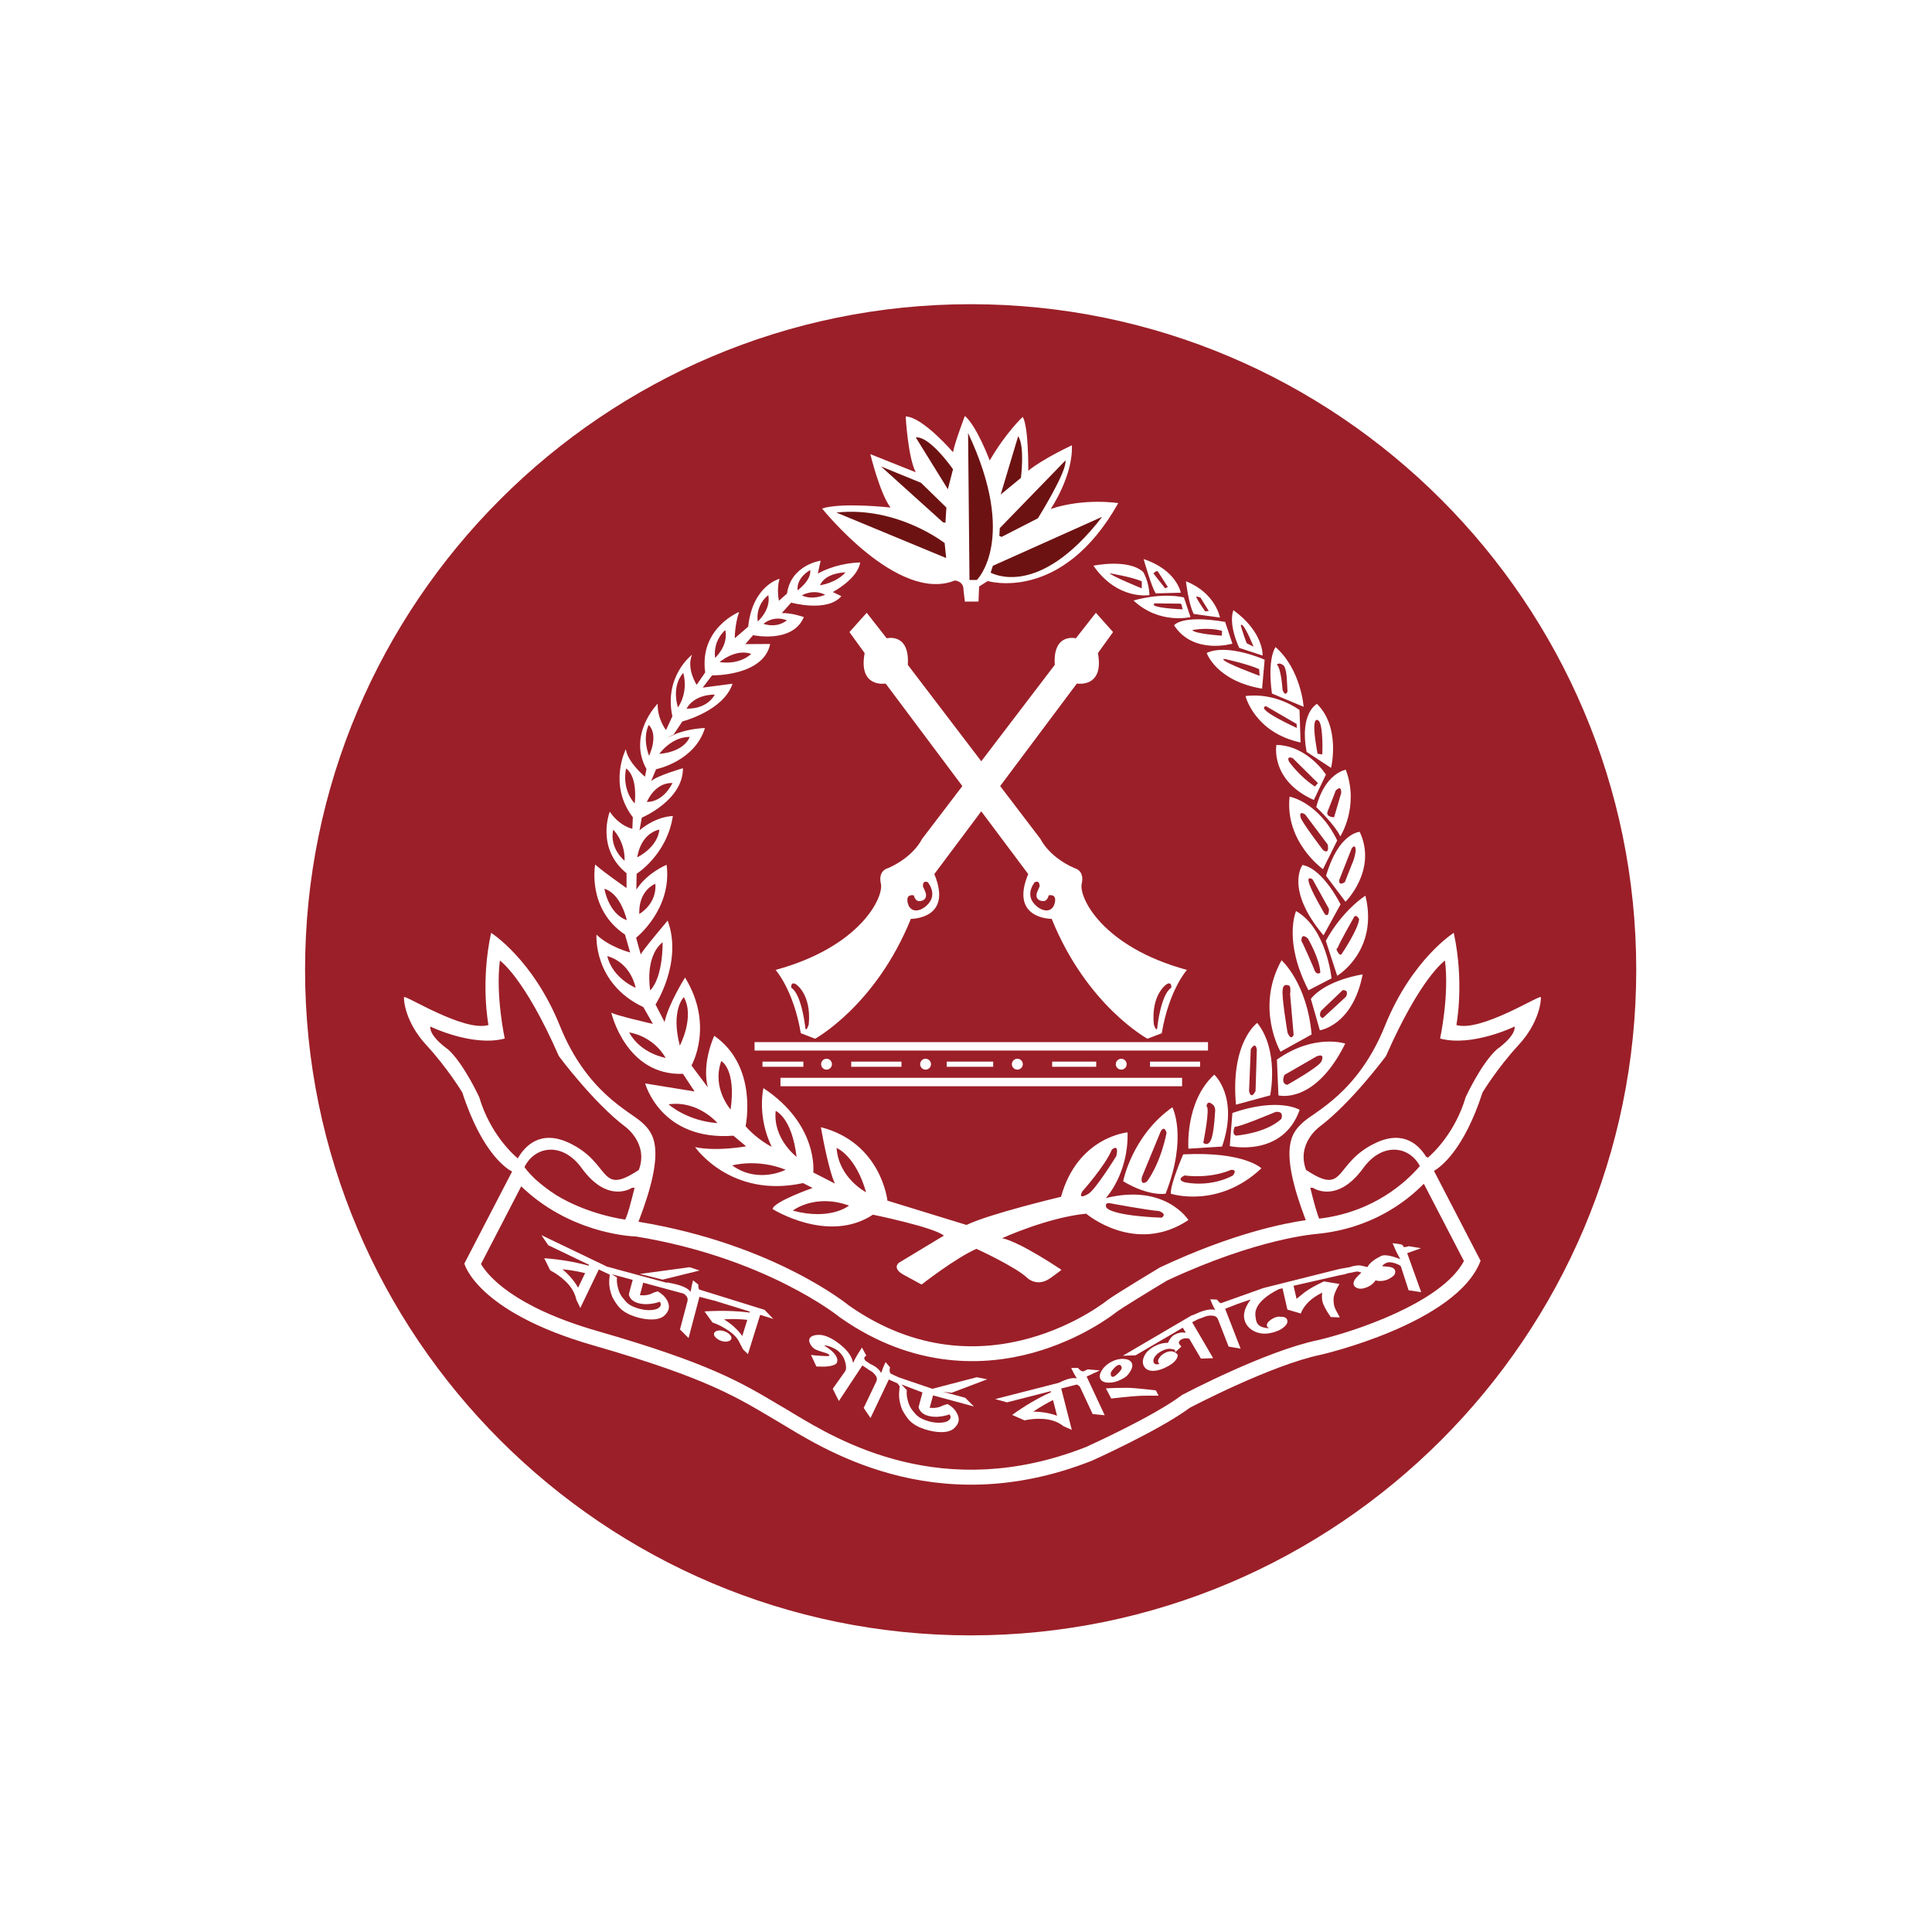 <svg width="153" height="153" viewBox="0 0 153 153" fill="none" xmlns="http://www.w3.org/2000/svg">
<rect width="153" height="153" fill="white"/>
<path d="M23.159 76.804C23.159 47.189 47.251 23.09 76.869 23.09C106.482 23.09 130.578 47.189 130.578 76.804C130.578 106.418 106.482 130.51 76.869 130.51C47.251 130.51 23.159 106.418 23.159 76.804Z" fill="#9B1F28"/>
<path d="M23.159 76.804C23.159 47.189 47.251 23.09 76.869 23.09C106.482 23.09 130.578 47.189 130.578 76.804C130.578 106.418 106.482 130.51 76.869 130.51C47.251 130.51 23.159 106.418 23.159 76.804Z" stroke="white" stroke-width="2" stroke-miterlimit="10"/>
<path d="M91.673 81.164C91.63 81.979 91.373 81.118 91.373 81.118C91.145 78.728 92.393 77.941 92.393 77.941C92.822 77.698 92.759 78.222 92.759 78.222C91.963 78.704 91.673 81.164 91.673 81.164ZM83.517 71.555C83.291 72.385 82.359 72.193 81.815 71.465C81.273 70.737 81.878 69.955 81.878 69.955C81.897 69.824 82.269 69.723 82.306 70.003C82.349 70.274 82.371 70.067 82.155 70.598C81.938 71.114 82.246 71.35 82.605 71.362C82.966 71.371 83.047 70.906 83.047 70.906C83.047 70.906 83.745 70.727 83.517 71.555ZM85.665 69.978C85.91 68.912 85.091 68.75 85.091 68.75C83.036 67.846 82.409 66.454 82.409 66.454L71.892 52.652C72.052 50.082 70.22 50.548 70.22 50.548L68.637 48.527L67.269 50.056L68.474 51.721C67.953 54.513 70.136 54.132 70.136 54.132L81.427 69.22C79.931 72.804 83.286 72.767 83.286 72.767C86.071 79.652 90.867 82.258 90.867 82.258L92.003 81.825C92.573 78.391 93.995 76.81 93.995 76.81C87.271 74.979 85.42 71.044 85.665 69.978Z" fill="white"/>
<path d="M73.603 71.465C73.061 72.193 72.126 72.385 71.899 71.555C71.678 70.727 72.371 70.908 72.371 70.908C72.371 70.908 72.453 71.371 72.812 71.364C73.17 71.351 73.478 71.115 73.267 70.597C73.053 70.07 73.069 70.273 73.109 70.001C73.151 69.723 73.52 69.823 73.54 69.956C73.54 69.956 74.147 70.737 73.603 71.465ZM64.048 81.118C64.048 81.118 63.791 81.977 63.746 81.164C63.746 81.164 63.455 78.705 62.661 78.223C62.661 78.223 62.594 77.698 63.027 77.941C63.027 77.941 64.272 78.726 64.048 81.118ZM88.146 50.055L86.784 48.528L85.201 50.548C85.201 50.548 83.366 50.082 83.529 52.653L73.008 66.453C73.008 66.453 72.381 67.845 70.329 68.749C70.329 68.749 69.515 68.913 69.759 69.978C70.005 71.043 68.139 74.98 61.422 76.81C61.422 76.81 62.841 78.391 63.419 81.824L64.55 82.258C64.55 82.258 69.346 79.652 72.135 72.766C72.135 72.766 75.49 72.805 73.991 69.221L85.278 54.132C85.278 54.132 87.465 54.512 86.947 51.721L88.146 50.055Z" fill="white"/>
<path d="M95.664 82.528H59.755V83.196H95.664V82.528Z" fill="white"/>
<path d="M93.614 85.355H61.807V86.023H93.614V85.355Z" fill="white"/>
<path d="M63.621 84.072H60.383V84.481H63.621V84.072Z" fill="white"/>
<path d="M71.389 84.072H67.41V84.481H71.389V84.072Z" fill="white"/>
<path d="M78.653 84.072H74.975V84.481H78.653V84.072Z" fill="white"/>
<path d="M86.811 84.072H83.325V84.481H86.811V84.072Z" fill="white"/>
<path d="M95.038 84.072H91.072V84.481H95.038V84.072Z" fill="white"/>
<path d="M65.885 84.276C65.885 84.514 65.692 84.707 65.454 84.707C65.217 84.707 65.027 84.514 65.027 84.276C65.027 84.039 65.217 83.844 65.454 83.844C65.693 83.844 65.885 84.039 65.885 84.276Z" fill="white"/>
<path d="M73.728 84.276C73.728 84.514 73.535 84.707 73.298 84.707C73.058 84.707 72.87 84.514 72.87 84.276C72.87 84.039 73.058 83.844 73.298 83.844C73.534 83.844 73.728 84.039 73.728 84.276Z" fill="white"/>
<path d="M81 84.276C81 84.514 80.805 84.707 80.569 84.707C80.329 84.707 80.132 84.514 80.132 84.276C80.132 84.039 80.329 83.844 80.569 83.844C80.805 83.844 81 84.039 81 84.276Z" fill="white"/>
<path d="M89.223 84.276C89.223 84.514 89.029 84.707 88.797 84.707C88.557 84.707 88.362 84.514 88.362 84.276C88.362 84.039 88.557 83.844 88.797 83.844C89.029 83.844 89.223 84.039 89.223 84.276Z" fill="white"/>
<path d="M91.992 96.431C91.992 96.431 88.284 96.327 87.626 95.647C87.626 95.647 87.4 95.199 87.922 95.29C87.922 95.29 90.885 95.845 91.775 95.903C91.775 95.903 92.472 96.123 91.992 96.431ZM86.185 94.546C86.185 94.546 85.312 95.091 85.708 94.354C85.708 94.354 87.539 92.306 88.047 91.046C88.047 91.046 88.646 90.487 88.402 91.554C88.402 91.554 86.749 94.231 86.185 94.546ZM66.252 90.908C66.252 90.908 67.755 91.495 68.588 94.42C68.588 94.42 66.416 93.302 66.252 90.908ZM62.779 95.872C62.779 95.872 64.531 94.493 67.235 95.474C67.235 95.474 65.801 96.677 62.779 95.872ZM61.429 87.975C61.429 87.975 62.713 88.49 63.082 91.611C63.082 91.611 61.196 90.188 61.429 87.975ZM57.984 92.292C57.984 92.292 59.953 91.731 62.219 92.634C62.219 92.634 60.05 93.78 57.984 92.292ZM57.859 87.864C57.859 87.864 56.347 86.171 57.121 84.025C57.121 84.025 58.312 84.665 57.859 87.864ZM52.943 87.454C55.295 87.125 56.822 88.943 56.822 88.943C54.391 88.769 52.943 87.454 52.943 87.454ZM53.836 82.809C53.1 79.98 54.155 78.965 54.155 78.965C55.037 80.533 53.836 82.809 53.836 82.809ZM49.829 81.762C49.829 81.762 51.663 81.978 52.719 83.779C52.719 83.779 50.72 83.442 49.829 81.762ZM51.493 78.433C51.493 78.433 51.01 75.808 52.474 74.617C52.474 74.617 52.537 77.343 51.493 78.433ZM48.089 75.719C48.089 75.719 49.829 76.064 50.342 78.227C50.342 78.227 48.533 77.508 48.089 75.719ZM49.586 60.855C50.548 61.577 50.262 63.634 50.262 63.634C49.175 62.397 49.586 60.855 49.586 60.855ZM47.864 70.387C49.184 70.767 49.639 72.87 49.639 72.87C48.18 72.356 47.864 70.387 47.864 70.387ZM48.562 65.703C48.562 65.703 49.517 66.628 49.461 68.163C49.461 68.163 48.242 67.207 48.562 65.703ZM52.21 65.696C52.21 65.696 52.229 66.934 50.469 67.898C50.469 67.898 50.642 66.086 52.21 65.696ZM51.378 57.413C52.19 58.242 51.399 59.853 51.399 59.853C50.836 58.324 51.378 57.413 51.378 57.413ZM53.254 62.008C53.254 62.008 52.596 63.5 51.226 63.511C51.226 63.511 51.83 61.966 53.254 62.008ZM54.616 58.356C54.616 58.356 54.298 59.512 52.21 59.704C52.21 59.704 53.153 58.356 54.616 58.356ZM54.112 53.295C54.535 54.931 53.685 56.022 53.685 56.022C53.16 54.169 54.112 53.295 54.112 53.295ZM56.603 55.005C56.603 55.005 56.103 56.144 54.373 56.121C54.373 56.121 54.852 55.024 56.603 55.005ZM57.439 49.898C57.7 51.15 56.627 52.101 56.627 52.101C56.46 50.669 57.439 49.898 57.439 49.898ZM59.492 51.781C59.492 51.781 58.658 52.669 56.989 52.433C56.989 52.433 58.235 51.342 59.492 51.781ZM60.846 47.134C61.06 48.315 60.006 49.215 60.006 49.215C59.832 47.828 60.846 47.134 60.846 47.134ZM62.316 49.121C62.316 49.121 61.634 49.775 60.457 49.405C60.457 49.405 61.207 48.702 62.316 49.121ZM64.164 45.148C64.271 45.946 63.161 46.751 63.161 46.751C63.07 45.699 64.164 45.148 64.164 45.148ZM65.35 47.101C65.35 47.101 64.35 47.567 63.503 47.149C63.503 47.149 64.376 46.611 65.35 47.101ZM66.957 45.329C66.202 46.185 64.934 46.349 64.934 46.349C65.397 45.322 66.957 45.329 66.957 45.329ZM51.892 69.988C51.892 69.988 52.137 71.403 50.632 72.384C50.632 72.384 50.454 70.673 51.892 69.988ZM87.577 94.878C87.577 94.878 89.376 92.955 89.295 89.676C89.295 89.676 85.339 90.023 84.026 94.778C84.026 94.778 78.412 96.105 76.539 97.007L70.277 95.082C70.277 95.082 69.804 90.498 65.009 89.265C65.009 89.265 65.561 92.522 66.118 93.73L64.406 92.851C64.406 92.851 64.845 89.08 60.458 86.171C60.458 86.171 59.925 88.362 61.114 90.822C61.114 90.822 59.903 90.205 59.045 89.183C59.045 89.183 60.066 84.469 56.564 82.027C56.564 82.027 55.56 84.142 56.051 86.105L54.759 84.379C54.759 84.379 56.584 81.209 54.25 77.415C54.25 77.415 52.918 79.53 52.63 80.942L51.913 79.549C51.913 79.549 54.084 76.19 52.875 72.904C52.875 72.904 50.806 75.344 50.744 75.593L50.375 74.261C50.375 74.261 53.247 72.003 52.792 68.486C52.792 68.486 51.275 69.093 50.394 70.451L50.416 69.196C50.416 69.196 52.813 67.702 53.285 64.627C53.285 64.627 52.054 64.588 50.642 65.754L50.827 64.751C50.827 64.751 54.103 63.383 54.084 60.835C54.084 60.835 51.973 61.449 51.563 61.862L51.955 60.917C51.955 60.917 55.007 60.316 55.827 57.654C55.827 57.654 54.475 57.683 53.367 58.185C52.263 58.692 53.354 58.158 53.354 58.158L54.037 57.133C54.037 57.133 57.305 56.298 58.011 54.145L55.649 54.455L56.387 53.486C56.387 53.486 60.458 53.565 60.993 50.998L59.024 51.011L59.641 50.3C59.641 50.3 62.767 50.985 63.658 48.869C63.658 48.869 62.713 48.523 61.908 48.553L62.656 47.722C62.656 47.722 65.513 48.523 66.631 47.21L65.951 46.885C65.951 46.885 67.906 45.864 68.121 44.544C68.121 44.544 66.423 44.522 64.764 45.422L64.989 44.402C64.989 44.402 62.649 44.726 62.324 47.004L61.687 47.575C61.687 47.575 61.483 46.714 61.733 45.834C61.733 45.834 59.596 46.367 59.251 49.628L58.186 50.547C58.186 50.547 58.186 49.441 58.533 48.461C58.533 48.461 55.358 49.747 55.847 53.252L55.17 54.234C55.17 54.234 54.337 52.951 54.804 51.848C54.804 51.848 52.563 53.557 53.247 56.726L52.742 57.817C52.742 57.817 52.042 56.93 52.085 55.725C52.085 55.725 49.677 58.158 51.194 60.902L51.08 61.511C51.08 61.511 49.719 60.391 49.561 59.333C49.561 59.333 48.133 62.134 50.117 64.721L50.077 65.633C50.077 65.633 49.077 65.441 48.289 64.279C48.289 64.279 47.158 67.15 49.618 69.157V70.326C49.618 70.326 47.836 69.094 47.133 68.463C47.133 68.463 46.461 71.968 49.494 74.014L49.903 75.429C49.903 75.429 48.243 74.999 47.237 74.014C47.237 74.014 46.95 77.869 50.947 79.754L51.706 81.086C51.706 81.086 48.632 80.388 48.407 80.185C48.407 80.185 49.557 85.205 54.084 85.04L55.007 86.436L51.093 85.801C51.093 85.801 52.322 90.372 58.08 89.939L59.087 90.779C59.087 90.779 56.771 91.209 55.047 90.843C55.047 90.843 57.875 94.94 63.595 93.692L64.351 94.079C64.351 94.079 61.298 95.147 61.179 95.743C61.179 95.743 65.582 98.529 69.13 96.194C69.13 96.194 73.926 97.174 74.746 97.851L71.177 100.006C71.177 100.006 70.622 100.434 71.547 100.944L72.982 101.726C72.982 101.726 75.686 99.614 77.325 98.899C77.325 98.899 80.464 100.333 81.363 101.212C81.363 101.212 82.143 101.968 83.188 101.212C84.236 100.456 84.053 100.557 84.053 100.557C84.053 100.557 80.79 98.344 79.357 98.058C79.357 98.058 82.941 96.417 86.014 96.113C86.014 96.113 89.91 99.429 94.114 96.618C94.113 96.618 92.308 93.71 87.577 94.878Z" fill="white"/>
<path d="M90.829 93.57C90.829 93.57 90.279 93.982 90.434 93.198L91.918 89.602C91.918 89.602 92.184 89.061 92.382 89.704C92.382 89.704 91.992 91.957 90.829 93.57ZM92.842 87.689C89.643 89.939 88.945 93.546 88.945 93.546C91 94.778 92.308 94.532 92.308 94.532C94.071 90.023 92.842 87.689 92.842 87.689ZM96.775 49.962L96.759 50.342C96.759 50.342 94.557 50.191 94.426 49.896C94.426 49.896 95.699 49.64 96.775 49.962ZM92.977 49.522C94.521 51.885 97.597 50.973 97.597 50.973L97.021 49.248C93.538 48.661 92.977 49.522 92.977 49.522ZM98.404 49.522C98.747 49.866 99.269 51.21 99.269 51.21L98.747 50.952C98.657 50.847 98.287 49.642 98.287 49.642C98.203 49.349 98.404 49.522 98.404 49.522ZM99.988 51.914C99.988 51.914 100.099 50.083 97.679 48.322C97.679 48.322 97.215 49.28 98.14 51.309L99.988 51.914ZM101.667 52.714C101.667 52.714 101.874 52.937 101.91 53.837L101.962 54.765C101.962 54.765 101.794 55.227 101.571 54.644C101.571 54.644 101.464 52.95 101.121 52.627C101.121 52.627 101.295 52.404 101.667 52.714ZM103.239 55.973C103.239 55.973 103.035 53.023 101.014 51.244C101.014 51.244 100.341 52.092 100.728 54.922L103.239 55.973ZM104.468 57.118C104.813 57.669 104.714 59.745 104.714 59.745L104.341 59.692C103.693 56.201 104.468 57.118 104.468 57.118ZM105.411 60.811C105.411 60.811 106.189 57.602 104.293 55.742C104.293 55.742 102.898 56.451 103.472 59.541L105.411 60.811ZM95.061 47.331C95.07 47.34 95.079 47.35 95.079 47.35L95.068 47.321C95.068 47.321 95.141 47.381 95.086 47.35L95.727 48.389L95.436 48.411C95.436 48.411 94.711 47.378 94.731 47.237C94.731 47.237 94.952 47.26 95.061 47.331ZM96.612 48.906C96.612 48.906 96.268 46.956 93.919 46.035C93.919 46.035 94.124 47.856 94.536 48.621L96.612 48.906ZM97.025 52.193C97.025 52.193 98.817 52.585 99.713 52.989L99.756 53.522C99.756 53.522 96.992 52.507 96.887 52.235C96.887 52.235 96.747 52.176 97.025 52.193ZM95.561 51.707C95.561 51.707 96.309 53.924 99.947 54.537L100.151 52.245C100.151 52.245 97.242 50.933 95.561 51.707ZM106.215 62.794L105.65 64.721C105.65 64.721 104.954 64.711 105.139 64.26C105.325 63.806 105.774 62.619 105.774 62.619C105.774 62.619 106.226 62.079 106.215 62.794ZM104.235 63.914C104.235 63.914 105.74 65.333 106.138 66.237C106.138 66.237 107.668 63.883 106.577 60.958C106.577 60.958 104.935 61.207 104.235 63.914ZM96.216 88.168C96.216 88.168 96.153 89.48 95.955 90.128C95.955 90.128 95.733 90.874 95.29 90.495C95.29 90.495 95.853 87.725 95.545 87.603C95.545 87.603 95.587 87.101 95.996 87.443C95.996 87.443 96.315 87.588 96.216 88.168ZM96.162 85.105C93.827 87.237 94.113 90.967 94.113 90.967L96.778 90.798C98.129 86.867 96.162 85.105 96.162 85.105ZM104.64 84.071C104.389 84.539 101.941 85.912 101.941 85.912C101.39 85.801 101.716 85.126 101.716 85.126L104.247 83.668C105.005 83.344 104.64 84.071 104.64 84.071ZM101.122 83.914L101.242 86.745C101.242 86.745 104.114 87.523 106.533 82.644C106.533 82.644 104.072 81.824 101.122 83.914ZM101.47 88.611C100.224 89.766 97.88 89.932 97.88 89.932C97.505 89.808 97.79 89.222 97.79 89.222C97.936 89.35 101.028 88.054 101.028 88.054C101.736 87.982 101.47 88.611 101.47 88.611ZM97.597 88.138L97.389 90.762C97.389 90.762 101.571 91.701 102.926 87.891C102.926 87.891 101.286 86.867 97.597 88.138ZM104.626 80.04L106.328 78.414C106.884 78.371 106.594 78.93 106.594 78.93L104.76 80.623C104.341 80.501 104.626 80.04 104.626 80.04ZM103.809 79.104L104.522 81.59C104.522 81.59 107.124 81.232 107.912 77.165C107.912 77.165 105.046 77.573 103.809 79.104ZM91.682 45.235L92.485 46.486L92.269 46.593L91.344 45.414C91.344 45.414 91.505 45.199 91.682 45.235ZM93.513 46.937C93.513 46.937 93.182 45.136 90.566 44.275C90.566 44.275 91.215 46.566 91.529 46.993L93.513 46.937ZM93.569 47.892L93.657 48.255C93.657 48.255 90.889 48.148 91.439 47.782L93.408 47.804C93.408 47.804 93.534 47.782 93.569 47.892ZM89.769 47.555C91.801 49.471 94.278 48.869 94.278 48.869L93.756 47.31C91.871 46.902 89.769 47.555 89.769 47.555ZM97.639 93.087C97.639 93.087 96.073 94.031 93.886 93.642C93.886 93.642 93.048 93.466 93.811 93.087C93.811 93.087 95.709 93.392 97.482 92.646C97.482 92.646 98.035 92.568 97.639 93.087ZM93.701 91.417C93.701 91.417 92.677 93.752 92.719 94.532C92.719 94.532 96.449 95.761 99.894 92.522C99.894 92.522 98.542 91.175 93.701 91.417ZM90.42 46.593C90.42 46.593 88.051 45.631 87.879 45.398C87.879 45.398 89.62 45.687 90.42 46.035V46.593ZM91.025 47.128C91.007 46.09 90.537 45.304 90.537 45.304C89.365 44.216 86.59 44.798 86.59 44.798C88.508 47.565 91.025 47.128 91.025 47.128ZM107.63 72.777C107.587 73.565 106.256 75.539 106.256 75.539C106.104 75.778 105.897 75.317 105.897 75.317C105.762 75.135 105.949 75.038 105.949 75.038C105.968 74.847 107.219 72.642 107.219 72.642C107.393 72.337 107.63 72.777 107.63 72.777ZM104.993 74.507L105.897 77.275C105.897 77.275 109.195 75.308 108.131 70.932C108.131 70.932 106.371 72.012 104.993 74.507ZM107.365 67.362C107.365 67.362 107.291 67.974 107.056 68.452L106.503 69.856C106.503 69.856 105.989 70.224 106.062 69.678L107.046 67.181C107.046 67.181 107.345 66.739 107.365 67.362ZM105.015 69.362L106.556 71.413C106.556 71.413 109.092 68.891 107.68 65.877C107.68 65.877 106.001 65.94 105.015 69.362ZM101.585 78.353C101.585 78.353 101.585 77.828 102.104 78.062C102.104 78.062 102.243 78.122 102.166 78.728L102.446 81.945C102.446 81.945 102.26 82.496 101.962 81.773C101.962 81.773 101.46 78.802 101.585 78.353ZM103.87 81.921C103.513 77.845 101.49 76.044 101.49 76.044C99.388 79.817 101.408 83.289 101.408 83.289L103.87 81.921ZM99.051 83.094C99.051 83.094 99.417 82.42 99.531 83.117L99.43 86.396C99.43 86.396 99.095 87.152 98.916 86.407L99.051 83.094ZM97.88 87.481L100.589 86.745C100.589 86.745 101.326 83.219 99.564 81.007C99.564 81.007 97.43 82.52 97.88 87.481ZM104.77 67.313C104.77 67.313 102.988 64.975 102.997 64.711C102.997 64.711 102.822 64.166 103.357 64.496L105.139 66.873C105.139 66.873 105.334 67.732 104.77 67.313ZM102.126 63.09C101.736 66.682 104.77 68.832 104.77 68.832L105.897 66.558C104.401 63.482 102.126 63.09 102.126 63.09ZM103.94 69.629L105.239 71.968C105.239 71.968 105.282 72.684 104.922 72.405C104.922 72.405 103.693 70.335 103.635 69.792C103.635 69.792 103.518 69.385 103.94 69.629ZM104.813 74.075L106.161 71.617C106.161 71.617 104.792 68.81 103.15 68.499C103.15 68.499 101.716 70.386 104.813 74.075ZM100.259 55.925L102.684 57.331L102.698 57.648C102.698 57.648 99.322 56.119 100.259 55.925ZM98.635 55.123C98.635 55.123 99.341 58.007 102.995 58.8L102.913 56.231C102.913 56.231 101.066 54.812 98.635 55.123ZM102.085 60.322C101.848 59.814 102.372 60.037 102.372 60.037L104.37 62.014L104.135 62.289C102.896 61.481 102.085 60.322 102.085 60.322ZM101.082 58.993C101.082 58.993 100.561 61.795 104.046 63.353L105.003 61.342C105.003 61.342 103.541 59.035 101.082 58.993ZM104.034 76.657C104.034 76.657 103.17 74.65 103.069 74.539C103.069 74.539 102.988 73.791 103.58 74.332C103.58 74.332 104.534 75.96 104.557 77.029C104.557 77.029 104.228 77.325 104.034 76.657ZM102.639 72.15C102.639 72.15 101.592 74.489 103.622 78.424L105.448 77.479C105.448 77.479 105.057 73.522 102.639 72.15Z" fill="white"/>
<path d="M77.488 47.635L77.539 46.445L78.222 46.011C78.222 46.011 84.081 47.794 88.558 39.844C88.558 39.844 85.902 39.413 83.21 40.306C83.21 40.306 84.994 37.669 84.884 35.265C84.884 35.265 82.556 36.353 81.432 37.284C81.432 37.284 81.467 33.828 80.995 33.015C80.995 33.015 79.685 34.221 78.378 36.469C78.378 36.469 77.363 33.754 76.412 32.94C76.412 32.94 75.614 35.032 75.471 35.811C75.471 35.811 73.071 33.015 71.723 32.979C71.723 32.979 71.905 36.235 72.523 37.401L68.924 35.965C68.924 35.965 69.689 39.105 70.523 40.194C70.523 40.194 66.71 39.764 65.106 40.268C65.106 40.268 71.105 47.794 75.614 45.969C75.614 45.969 76.338 46.008 76.304 46.745L76.412 47.641L77.488 47.635Z" fill="white"/>
<path d="M76.414 32.94C77.348 33.744 78.365 36.439 78.374 36.466C79.67 34.243 80.983 33.026 80.994 33.014C81.456 33.823 81.427 37.246 81.427 37.285C82.544 36.364 84.86 35.276 84.885 35.265C84.99 37.64 83.227 40.279 83.209 40.306C85.867 39.428 88.53 39.839 88.555 39.841C87.532 41.655 86.358 43.108 85.049 44.162C84.014 45 82.885 45.589 81.711 45.907C79.71 46.448 78.236 46.012 78.222 46.01L77.539 46.445L77.487 47.635H76.411L76.305 46.746C76.341 46.012 75.624 45.969 75.614 45.969C74.589 46.383 73.396 46.343 72.068 45.846C71.015 45.447 69.869 44.757 68.672 43.802C66.631 42.165 65.124 40.287 65.112 40.265C66.69 39.77 70.486 40.181 70.523 40.194C69.699 39.117 68.933 35.996 68.925 35.964L72.523 37.398C71.914 36.247 71.728 33.008 71.725 32.978C73.054 33.014 75.444 35.782 75.465 35.808C75.614 35.041 76.407 32.96 76.414 32.94ZM75.465 35.808C75.445 35.782 73.054 33.014 71.724 32.978C71.724 33.008 71.912 36.247 72.522 37.398L68.925 35.962C68.929 35.996 69.698 39.121 70.523 40.194C70.484 40.181 66.689 39.768 65.106 40.265C65.123 40.289 66.631 42.169 68.668 43.802C69.869 44.764 71.011 45.45 72.067 45.846C73.396 46.348 74.588 46.386 75.613 45.972C75.623 45.972 76.336 46.018 76.302 46.746L76.41 47.64H77.489L77.538 46.445L78.221 46.012C78.235 46.018 79.709 46.452 81.71 45.91C82.884 45.592 84.013 45.005 85.054 44.164C86.357 43.108 87.534 41.655 88.555 39.841C88.529 39.837 85.867 39.423 83.209 40.306C83.228 40.279 84.993 37.64 84.884 35.265C84.856 35.276 82.543 36.358 81.427 37.28C81.43 37.246 81.46 33.823 80.993 33.014C80.979 33.026 79.666 34.243 78.373 36.466C78.369 36.44 77.347 33.741 76.414 32.937C76.407 32.96 75.609 35.041 75.465 35.808Z" fill="white"/>
<path d="M78.451 45.352C78.563 45.391 82.229 47.484 87.284 40.926L78.627 44.807L78.451 45.352Z" fill="#6D1212"/>
<path d="M79.32 42.518L82.194 41.044C82.194 41.044 84.522 37.321 84.376 36.465L79.176 41.821L79.139 42.438L79.32 42.518Z" fill="#6D1212"/>
<path d="M80.85 37.844C80.85 37.844 81.174 35.323 80.63 34.546L79.247 39.162L80.85 37.844Z" fill="#6D1212"/>
<path d="M77.362 45.928C77.362 45.928 80.63 42.717 76.665 34.295L76.776 45.928H77.362Z" fill="#6D1212"/>
<path d="M75.471 37.161C75.471 37.161 73.639 34.513 72.522 34.64L75.063 38.744L75.471 37.161Z" fill="#6D1212"/>
<path d="M74.947 40.193L72.936 38.234L69.769 36.94L74.672 41.359L74.871 41.402L74.947 40.193Z" fill="#6D1212"/>
<path d="M74.809 43.009C74.809 43.009 71.077 40.07 66.233 40.589L74.929 44.193L74.809 43.009Z" fill="#6D1212"/>
<path d="M118.55 83.094C117.304 84.202 116.071 86.887 116.071 86.887C115.237 89.691 113.512 91.31 113.064 91.692L113.018 91.593C113.018 91.593 113.003 91.621 112.974 91.666C112.4 90.697 111.177 89.458 108.946 90.51C105.561 92.112 106.626 94.764 103.453 92.663H103.436C102.639 90.573 104.483 89.241 104.483 89.241C107.024 87.329 109.756 83.64 109.756 83.64C112.517 77.356 114.429 76.07 114.429 76.07C114.786 78.831 114.044 82.244 114.044 82.244C116.59 82.929 119.953 81.292 119.953 81.292C120.017 82.09 118.55 83.094 118.55 83.094ZM104.365 106.128L104.39 106.124C100.286 106.969 93.938 110.299 93.665 110.444L93.583 110.485L93.518 110.541C91.281 112.199 86.341 114.437 86.002 114.592C74.65 119.056 66.372 114.068 62.831 111.939L62.256 111.59L61.633 111.227C58.667 109.459 56.103 107.938 47.308 105.408C40.636 103.488 38.621 101.007 38.09 100.101C38.503 99.293 40.828 94.822 41.277 93.95C45.026 97.556 49.625 97.894 50.386 97.924C60.676 99.614 66.423 104.25 66.48 104.299L66.515 104.327L66.554 104.353C72.456 108.49 78.094 108.151 81.785 107.135C85.606 106.081 88.123 104.135 88.401 103.914C88.848 103.581 91.071 102.22 92.419 101.412C99.617 98.043 104.215 97.726 104.264 97.72H104.285L104.308 97.714C108.559 97.296 111.305 95.221 112.757 93.744C113.219 94.631 115.504 99.039 115.933 99.867C114.15 103.214 107.062 105.507 104.365 106.128ZM37.951 86.887C37.951 86.887 36.719 84.202 35.468 83.094C35.468 83.094 34 82.09 34.074 81.293C34.074 81.293 37.432 82.929 39.972 82.244C39.972 82.244 39.234 78.832 39.587 76.07C39.587 76.07 41.504 77.357 44.26 83.641C44.26 83.641 46.996 87.33 49.535 89.242C49.535 89.242 51.381 90.574 50.585 92.664H50.568C47.391 94.765 48.455 92.113 45.075 90.511C42.787 89.432 41.562 90.763 41.004 91.737C40.653 91.443 38.817 89.806 37.951 86.887ZM49.507 96.581C49.507 96.581 46.591 96.217 43.997 94.612C43.462 94.264 42.926 93.862 42.407 93.399C42.159 93.163 41.917 92.914 41.702 92.646L41.533 92.423C42.367 90.734 44.548 90.42 46.055 92.494C48.148 95.383 50.043 94.067 50.043 94.067L50.255 94.058C50.007 95.063 49.687 96.3 49.507 96.581ZM104.471 96.507C104.293 96.124 103.991 94.995 103.764 94.058L103.976 94.068C103.976 94.068 105.875 95.383 107.967 92.495C109.448 90.455 111.58 90.723 112.443 92.342C111.375 93.588 108.8 95.994 104.471 96.507ZM122.024 78.971C121.998 78.721 117.273 81.756 115.333 81.173C115.333 81.173 115.988 77.851 115.127 73.874C115.127 73.874 111.805 75.961 109.673 81.25C107.54 86.538 104.14 88.01 103.196 88.873C102.307 89.69 101.195 90.836 103.407 96.629C101.773 96.858 97.639 97.655 91.864 100.367C91.864 100.367 88.341 102.482 87.684 102.976C87.684 102.976 77.931 110.886 67.229 103.387C67.229 103.387 61.347 98.525 50.562 96.754C52.837 90.856 51.72 89.699 50.819 88.873C49.88 88.01 46.477 86.539 44.344 81.25C42.213 75.961 38.892 73.874 38.892 73.874C38.029 77.851 38.684 81.174 38.684 81.174C36.747 81.756 32.018 78.721 31.993 78.972C31.963 79.214 32.1 80.965 33.769 82.768C35.435 84.572 36.61 86.513 36.61 86.513C38.211 91.451 40.234 92.616 40.552 92.774L40.515 92.852L36.773 100.063C36.773 100.063 37.718 103.88 46.982 106.544C56.244 109.207 58.461 110.724 61.658 112.609C64.852 114.496 73.871 120.644 86.457 115.683C86.457 115.683 91.787 113.294 94.218 111.489C94.218 111.489 100.639 108.102 104.63 107.278C104.63 107.278 115.368 104.82 117.251 99.844L113.56 92.727C114.074 92.429 115.922 91.098 117.406 86.512C117.406 86.512 118.582 84.571 120.25 82.768C121.917 80.965 122.055 79.214 122.024 78.971Z" fill="white"/>
<path d="M57.316 105.411C57.14 105.356 56.976 105.348 56.821 105.38C56.671 105.419 56.58 105.488 56.55 105.589C56.517 105.688 56.563 105.804 56.681 105.926C56.803 106.045 56.96 106.137 57.146 106.2C57.328 106.254 57.494 106.265 57.647 106.225C57.795 106.191 57.89 106.118 57.922 106.019C57.947 105.914 57.908 105.804 57.785 105.683C57.664 105.56 57.507 105.467 57.316 105.411Z" fill="white"/>
<path d="M55.404 100.616L54.605 100.353L50.67 100.887L52.472 101.337L55.404 100.616Z" fill="white"/>
<path d="M58.783 105.804C58.426 105.298 57.944 104.86 57.333 104.483C57.984 104.442 58.603 104.456 59.181 104.521L58.783 105.804ZM51.269 103.278C51.656 103.256 51.979 103.192 52.244 103.084C52.334 103.206 52.356 103.32 52.308 103.411C52.212 103.593 51.999 103.701 51.672 103.739C51.342 103.776 51.002 103.745 50.641 103.647C50.211 103.53 49.895 103.381 49.688 103.199C49.644 103.167 49.532 103.043 49.355 102.824C49.157 102.6 49.013 102.323 48.938 101.979C48.855 101.693 48.833 101.417 48.861 101.167L48.446 100.909L50.105 101.356C49.903 102.084 49.805 102.47 49.8 102.518C49.886 102.866 50.142 103.093 50.573 103.206C50.775 103.264 51.006 103.285 51.269 103.278ZM45.782 101.974C45.499 101.468 45.084 100.982 44.546 100.517C45.202 100.586 45.799 100.687 46.337 100.823L45.782 101.974ZM60.545 103.728L55.451 102.144L55.389 102.116C55.347 102.081 55.376 102.136 55.352 102.104C55.31 101.999 55.298 101.871 55.303 101.729L54.884 101.394C54.792 101.729 54.736 102.001 54.711 102.207L54.699 102.311C54.517 102.063 54.147 101.867 53.597 101.723C53.44 101.681 53.17 101.62 52.794 101.55L52.848 101.6L48.018 100.294L48.006 100.275L42.876 97.815L43.42 98.614L46.651 100.163L46.615 100.232C45.493 99.928 44.319 99.726 43.098 99.642L43.572 100.599C44.018 100.837 44.414 101.119 44.764 101.448C45.237 101.893 45.531 102.389 45.641 102.928L45.957 103.581L47.422 100.533L48.286 100.942C48.263 101.187 48.251 101.355 48.242 101.448C48.231 101.845 48.313 102.275 48.496 102.727C48.718 103.129 48.919 103.418 49.099 103.595C49.39 103.886 49.782 104.104 50.28 104.266C50.778 104.427 51.232 104.502 51.645 104.491C52.097 104.482 52.428 104.371 52.641 104.158C52.801 104.001 52.906 103.842 52.949 103.674C53.01 103.454 52.961 103.209 52.812 102.941C52.657 102.675 52.414 102.451 52.09 102.267C51.913 102.311 51.784 102.354 51.704 102.392C51.413 102.553 51.07 102.609 50.674 102.571L50.939 101.58L54.121 102.441C54.146 102.46 54.176 102.474 54.203 102.494C54.354 102.609 54.431 102.722 54.45 102.837C54.459 102.861 54.459 102.92 54.45 103.01L53.849 105.284L54.53 105.965L55.392 102.697L56.507 102.989L56.489 102.974L59.383 103.868L59.363 103.946C58.224 103.802 57.032 103.774 55.79 103.855L56.422 104.728C56.891 104.894 57.327 105.119 57.734 105.406C58.044 105.621 58.287 105.856 58.451 106.107C58.475 106.144 58.607 106.394 58.846 106.863L59.231 107.24L60.2 104.126L61.239 104.448L60.545 103.728Z" fill="white"/>
<path d="M74.22 112.199C74.603 112.175 74.923 112.109 75.191 112.008C75.283 112.132 75.305 112.243 75.254 112.333C75.16 112.513 74.947 112.624 74.615 112.656C74.29 112.694 73.945 112.663 73.589 112.569C73.158 112.444 72.842 112.298 72.639 112.116C72.591 112.087 72.479 111.958 72.301 111.747C72.108 111.514 71.967 111.241 71.888 110.899C71.805 110.607 71.784 110.335 71.814 110.089L71.389 109.638L73.054 110.273C72.859 111.002 72.754 111.387 72.744 111.437C72.835 111.782 73.09 112.013 73.516 112.126C73.721 112.181 73.956 112.206 74.22 112.199ZM77.13 111.384L76.436 110.693L74.683 110.217L75.358 110.298L78.184 109.23L77.353 109.067L73.834 109.983L71.168 109.073L70.885 108.944L70.541 108.78C70.506 108.728 70.477 108.687 70.466 108.655C70.442 108.541 70.447 108.414 70.482 108.279L70.13 107.866C69.981 108.182 69.877 108.437 69.816 108.632L69.783 108.739C69.655 108.473 69.386 108.217 68.874 107.994L68.801 107.933C68.723 107.878 68.635 107.829 68.566 107.778C68.441 107.667 68.412 107.56 68.474 107.458C68.512 107.409 68.555 107.377 68.61 107.362L68.26 106.717C67.997 107.117 67.812 107.42 67.711 107.616C67.661 107.73 67.611 107.835 67.562 107.941C67.457 107.331 66.981 106.744 66.133 106.181C65.83 105.981 65.538 105.842 65.264 105.767C65.043 105.704 64.819 105.694 64.592 105.73C64.364 105.767 64.212 105.846 64.136 105.963C64.029 106.123 64.08 106.35 64.294 106.633C64.351 106.702 64.414 106.759 64.5 106.818C64.612 106.887 64.807 106.969 65.083 107.05C65.357 107.129 65.519 107.183 65.569 107.216C65.664 107.278 65.699 107.327 65.675 107.366C65.655 107.4 65.452 107.402 65.069 107.377C64.658 107.351 64.374 107.327 64.223 107.294L64.651 108.218C64.846 108.224 64.999 108.227 65.109 108.227C65.351 108.233 65.581 108.212 65.801 108.167C66.08 108.106 66.24 108.017 66.278 107.902C66.345 107.731 66.311 107.536 66.174 107.328C66.034 107.122 65.823 106.923 65.539 106.731C65.436 106.666 65.342 106.605 65.261 106.552C65.476 106.535 65.769 106.626 66.144 106.831C66.362 106.954 66.556 107.129 66.716 107.368C66.839 107.546 66.917 107.768 66.974 108.028C67.021 108.288 67.012 108.473 66.938 108.583L65.946 109.98L66.432 110.951L68.295 108.134L68.552 108.305L68.641 108.365C68.724 108.404 68.767 108.468 68.802 108.484C68.99 108.572 69.142 108.684 69.259 108.828C69.387 108.968 69.445 109.092 69.442 109.209C69.445 109.231 69.435 109.293 69.41 109.378L68.398 111.497L68.939 112.295L70.391 109.243L70.622 109.353L71.073 109.551L71.245 109.78C71.217 110.064 71.201 110.261 71.197 110.363C71.184 110.755 71.264 111.189 71.448 111.645C71.665 112.045 71.867 112.333 72.046 112.512C72.335 112.802 72.73 113.027 73.23 113.186C73.731 113.345 74.181 113.421 74.593 113.414C75.042 113.405 75.372 113.295 75.587 113.082C75.752 112.921 75.855 112.761 75.898 112.597C75.959 112.377 75.911 112.132 75.756 111.869C75.606 111.595 75.365 111.371 75.039 111.188C74.865 111.241 74.731 111.278 74.655 111.312C74.361 111.47 74.022 111.526 73.624 111.489L73.891 110.505L77.13 111.384Z" fill="white"/>
<path d="M89.272 109.904C88.634 109.904 88.066 109.919 87.578 109.946L88 110.752C89.345 110.595 90.245 110.522 90.7 110.529H91.753L91.535 110.109C90.389 109.971 89.632 109.904 89.272 109.904Z" fill="white"/>
<path d="M81.823 111.79C82.371 111.425 82.896 111.12 83.391 110.874L83.711 112.118C83.172 111.913 82.543 111.802 81.823 111.79ZM86.053 109.01L87.104 108.527L86.144 108.442L85.796 108.602C85.735 108.601 85.685 108.587 85.651 108.579C85.547 108.521 85.452 108.442 85.372 108.329L84.83 108.335C84.98 108.654 85.111 108.896 85.221 109.069L85.279 109.162C84.983 109.084 84.573 109.171 84.054 109.412C84.002 109.435 83.937 109.47 83.86 109.506L78.811 110.796L79.746 111.056L83.209 110.17L83.232 110.25C82.17 110.73 81.148 111.332 80.155 112.052L81.129 112.481C81.63 112.376 82.117 112.335 82.592 112.367C83.245 112.405 83.785 112.596 84.218 112.943L84.878 113.236L84.041 109.958L85.256 109.651L85.198 109.632C85.29 109.649 85.372 109.678 85.423 109.728C85.447 109.739 85.483 109.781 85.538 109.856L86.529 111.982L87.485 112.078L86.053 109.01Z" fill="white"/>
<path d="M88.831 108.358C88.816 108.429 88.741 108.545 88.596 108.7C88.448 108.851 88.328 108.956 88.225 109.008C88.12 109.063 88.041 109.045 87.996 108.962C87.93 108.832 87.947 108.701 88.046 108.565C88.245 108.303 88.413 108.151 88.554 108.101C88.664 108.066 88.74 108.088 88.782 108.176C88.826 108.252 88.844 108.315 88.831 108.358ZM89.62 107.924C89.526 107.738 89.317 107.636 88.991 107.615C88.67 107.594 88.339 107.673 88.002 107.848C87.683 108.019 87.432 108.241 87.258 108.517C87.09 108.792 87.046 109.022 87.139 109.199C87.236 109.387 87.453 109.489 87.779 109.497C88.109 109.506 88.448 109.422 88.797 109.242C88.977 109.15 89.102 109.072 89.184 109.005C89.298 108.913 89.406 108.772 89.516 108.59C89.68 108.33 89.713 108.104 89.62 107.924Z" fill="white"/>
<path d="M111.439 99.243L112.527 98.849L111.583 98.689C111.35 98.757 111.206 98.776 111.146 98.746C111.155 98.76 111.143 98.742 111.129 98.689C111.106 98.627 111.047 98.582 110.957 98.546C110.805 98.515 110.581 98.481 110.282 98.453L110.589 99.153L110.897 99.725L110.818 99.686C110.15 99.429 109.681 99.355 109.418 99.445C109.371 99.467 109.278 99.511 109.156 99.581C108.714 99.817 108.428 100.076 108.292 100.345C108.032 100.276 107.834 100.231 107.687 100.211C107.437 100.205 107.176 100.246 106.901 100.345L106.159 100.478L105.845 100.549L100.049 102.004L96.695 103.199C96.674 103.197 96.652 103.192 96.644 103.192C96.548 103.13 96.458 103.036 96.38 102.918L95.841 102.894C95.968 103.217 96.083 103.469 96.182 103.648L96.239 103.744C95.944 103.648 95.525 103.712 95.003 103.914C94.875 103.963 94.691 104.043 94.448 104.155H94.395L88.921 107.365L89.931 107.33L93.668 105.145L93.902 105.534C93.883 105.534 93.867 105.534 93.851 105.543C93.775 105.534 93.694 105.523 93.612 105.518C93.425 105.529 93.221 105.591 93 105.707C92.889 105.767 92.784 105.867 92.677 106.014C92.59 106.135 92.528 106.241 92.501 106.343H92.435C92.05 106.347 91.672 106.463 91.294 106.691C90.93 106.913 90.692 107.174 90.576 107.488C90.471 107.761 90.482 108.003 90.601 108.212C90.75 108.461 91.006 108.575 91.374 108.56C91.745 108.539 92.144 108.402 92.585 108.145C92.997 107.903 93.225 107.637 93.268 107.348C93.268 107.255 93.182 107.164 93 107.07C92.76 106.968 92.494 107.003 92.198 107.174C92.02 107.276 91.887 107.4 91.794 107.551C91.701 107.698 91.683 107.82 91.745 107.921C91.764 107.959 91.789 107.989 91.821 108.017C91.603 108.077 91.451 108.046 91.375 107.921C91.309 107.806 91.326 107.66 91.425 107.487C91.53 107.317 91.686 107.171 91.899 107.046C92.153 106.897 92.382 106.818 92.593 106.814C92.662 106.811 92.783 106.824 92.955 106.865C93.04 106.884 93.083 106.957 93.069 107.086L93.558 106.636C93.401 106.483 93.337 106.369 93.356 106.296C93.382 106.209 93.441 106.138 93.534 106.088C93.647 106.018 93.776 105.982 93.931 105.981C94.081 105.977 94.172 106.006 94.211 106.07L95.105 107.592L96.074 107.557L94.409 104.712L94.889 104.467L95.198 104.357C95.279 104.322 95.342 104.3 95.378 104.286C95.569 104.21 95.756 104.178 95.944 104.187C96.13 104.188 96.262 104.231 96.345 104.316C96.366 104.329 96.398 104.374 96.446 104.454L97.298 106.641L98.246 106.798L97.021 103.645L98.022 103.257L99.047 102.906C98.566 103.553 98.412 104.116 98.578 104.595C98.7 104.972 98.967 105.252 99.353 105.44C99.834 105.669 100.387 105.676 101.028 105.452C101.325 105.355 101.561 105.215 101.745 105.037C101.927 104.859 101.991 104.688 101.94 104.526C101.873 104.347 101.701 104.268 101.407 104.278C101.287 104.257 101.148 104.274 100.991 104.329C100.87 104.371 100.755 104.436 100.645 104.51C100.387 104.697 100.284 104.868 100.34 105.02C100.364 105.096 100.427 105.146 100.522 105.185C99.96 105.17 99.616 104.997 99.505 104.665C99.468 104.56 99.433 104.392 99.415 104.168C99.377 103.727 99.603 103.287 100.098 102.849C100.398 102.586 100.794 102.329 101.288 102.086L101.566 102.022L101.952 103.708L103.007 104.019C103.282 103.337 103.851 102.783 104.712 102.368C104.675 102.619 104.678 102.844 104.726 103.063C104.795 103.348 105.009 103.76 105.385 104.301L106.104 104.329L106.042 104.214C105.834 103.842 105.726 103.631 105.721 103.581C105.646 103.444 105.607 103.212 105.607 102.885C105.613 102.594 105.763 102.192 106.07 101.681L104.846 101.478C104.205 101.778 103.701 102.06 103.34 102.323L102.813 102.747L102.678 102.859L102.44 101.824L106.164 100.974L106.456 100.924C106.837 100.778 107.036 100.796 107.107 100.763C107.27 100.719 107.424 100.692 107.558 100.699C107.668 100.728 107.754 100.756 107.813 100.778C107.701 100.885 107.617 100.958 107.569 101.014C107.255 101.31 107.138 101.56 107.213 101.767C107.227 101.809 107.252 101.85 107.289 101.888C107.501 102.081 107.795 102.106 108.165 101.973C108.506 101.852 108.762 101.659 108.934 101.393C109.212 101.478 109.506 101.465 109.819 101.356C109.961 101.302 110.095 101.23 110.22 101.14C110.365 101.036 110.453 100.941 110.476 100.849L110.449 100.885C110.501 100.792 110.511 100.695 110.473 100.599C110.429 100.465 110.298 100.378 110.087 100.336C110.011 100.318 109.801 100.299 109.463 100.275C109.505 100.171 109.624 100.084 109.821 99.999C109.969 99.938 110.18 99.949 110.467 100.039C110.75 100.131 110.91 100.219 110.942 100.299L111.552 102.18L112.547 102.329L111.439 99.243Z" fill="white"/>
</svg>

